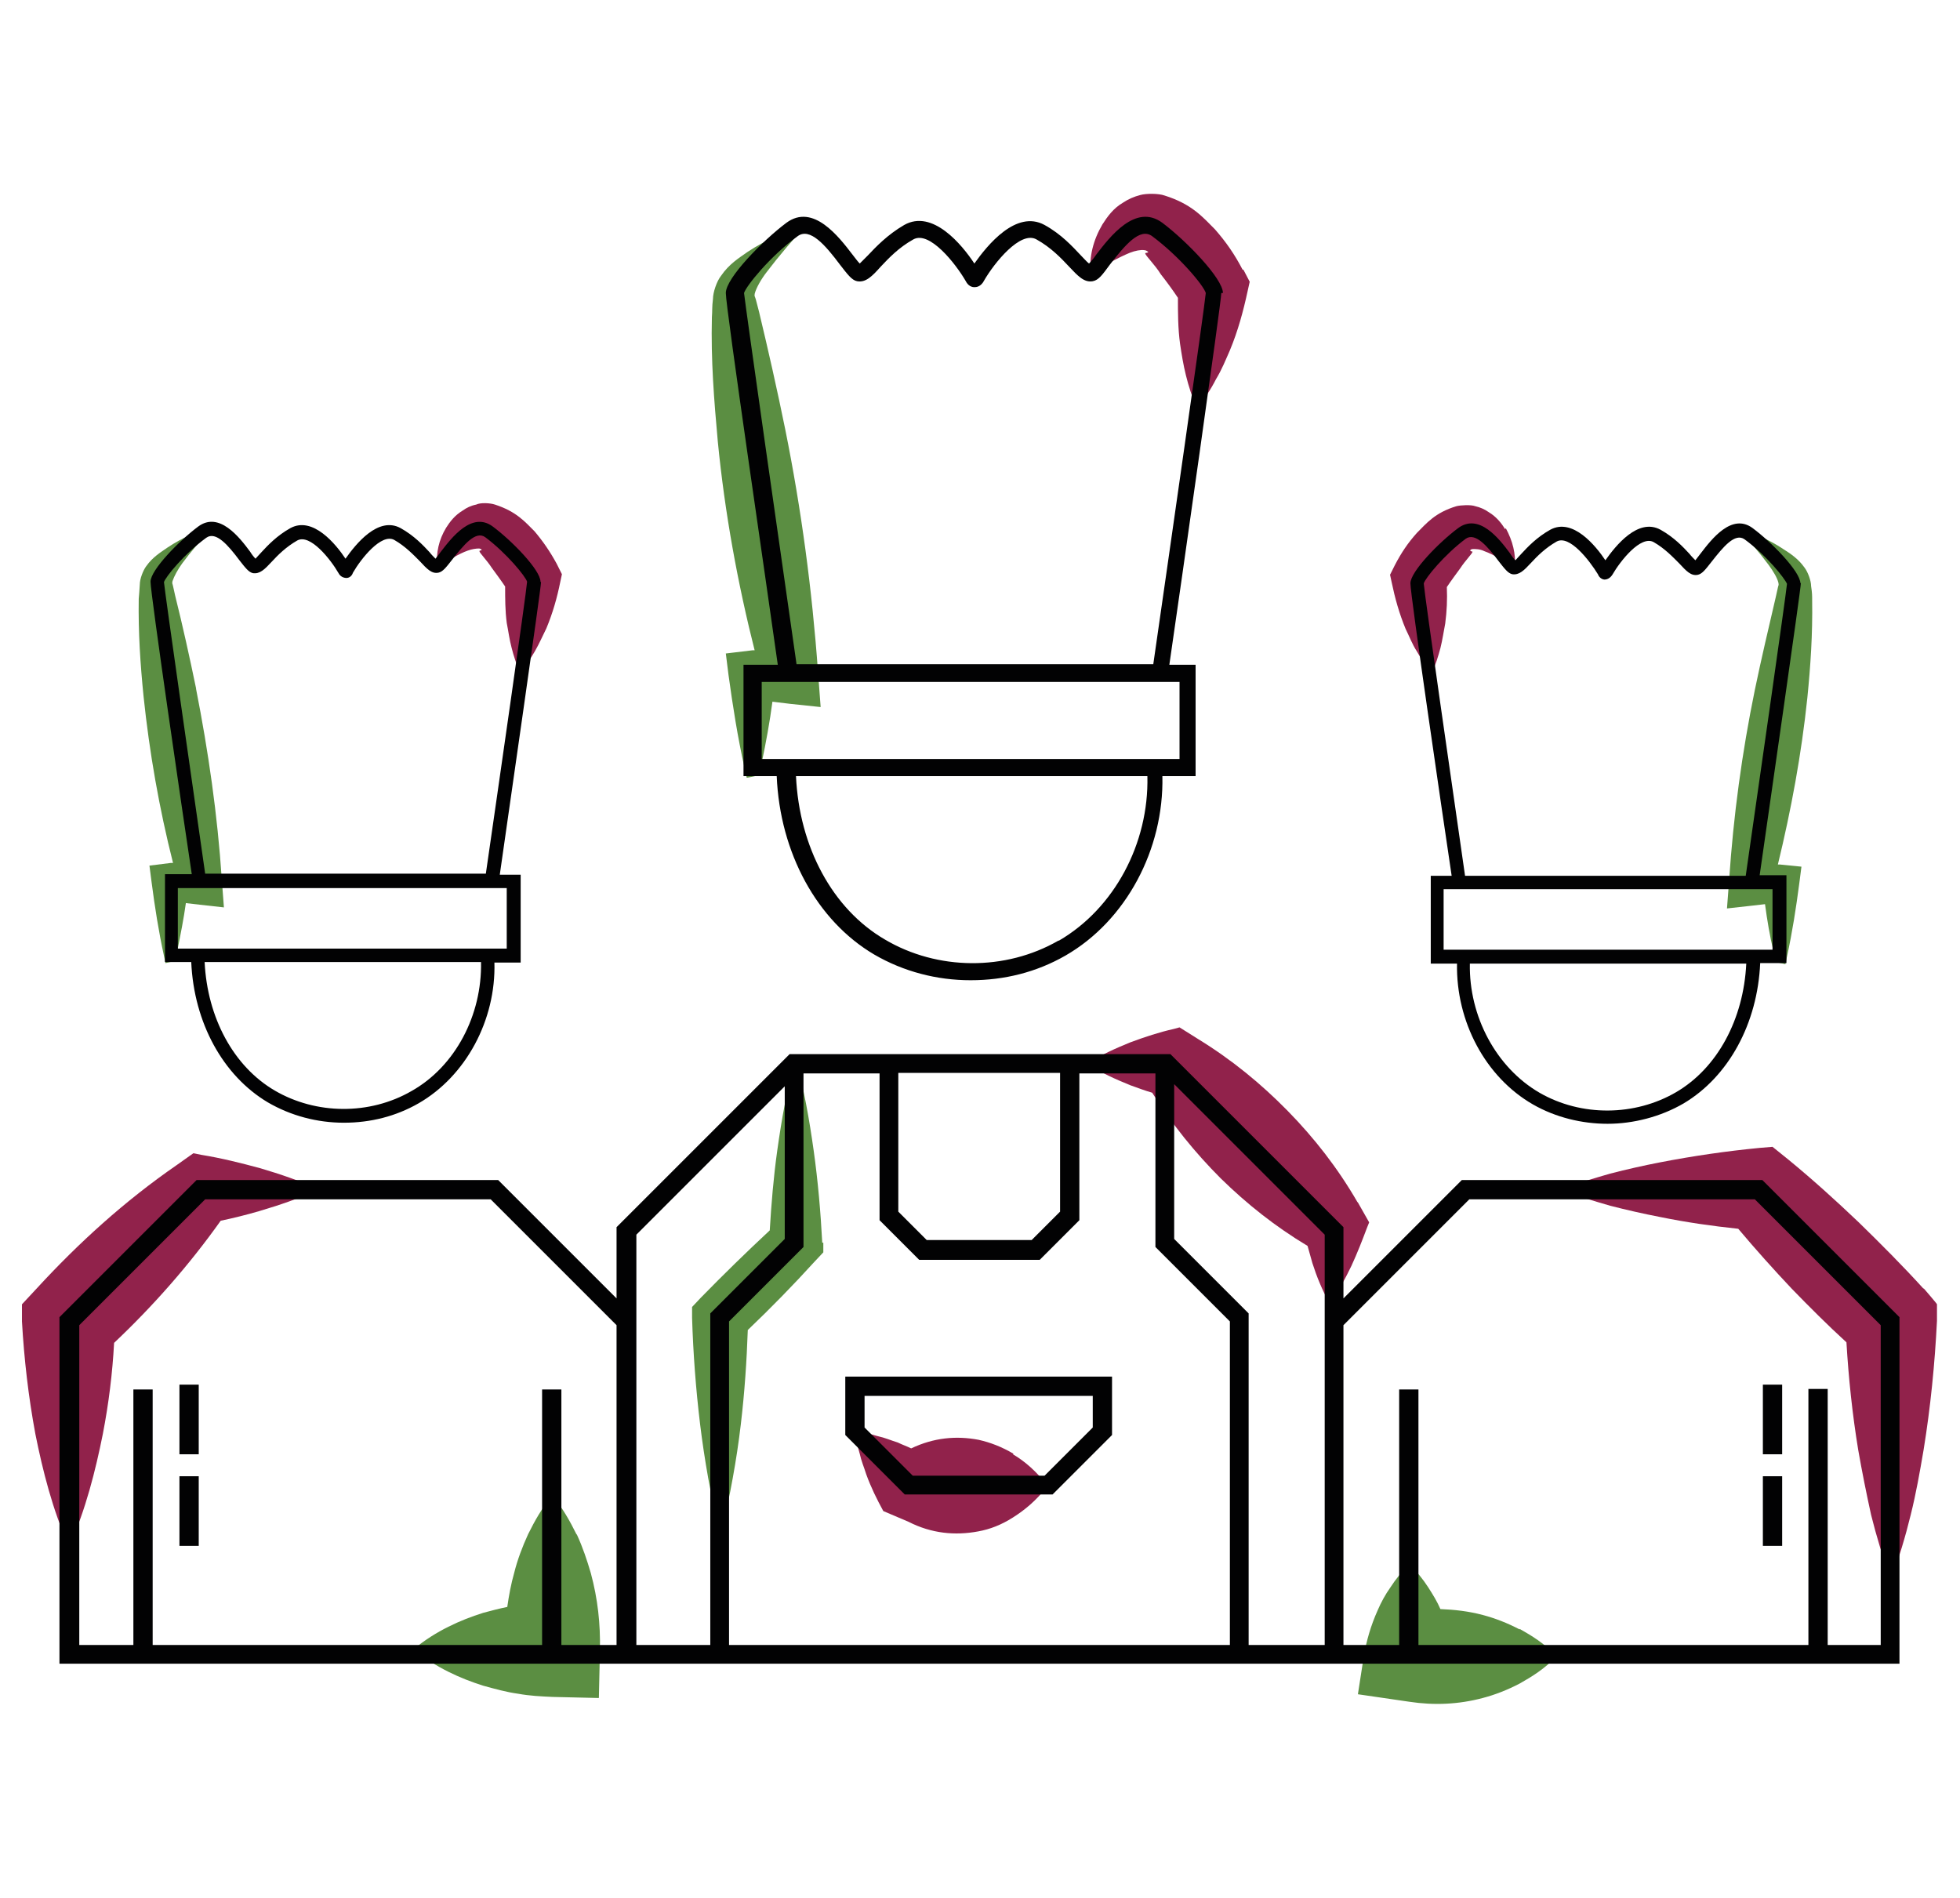 <?xml version="1.0" encoding="UTF-8"?>
<svg id="Calque_1" xmlns="http://www.w3.org/2000/svg" version="1.1" viewBox="0 0 365.9 354.3">
  <!-- Generator: Adobe Illustrator 29.0.0, SVG Export Plug-In . SVG Version: 2.1.0 Build 186)  -->
  <g>
    <path d="M107.6,286.4c-1.2-2.4-2.5-4.8-4.5-7.2-2,2.4-3.3,4.8-4.5,7.2-1.1,2.4-2,4.8-2.6,7.2-.6,2.1-1,4.3-1.3,6.4-1.5.3-3,.7-4.5,1.1-2.2.7-4.3,1.5-6.5,2.6-2.2,1.1-4.3,2.4-6.5,4.2,2.2,1.8,4.3,3.1,6.5,4.2,2.2,1.1,4.3,1.9,6.5,2.6,2.2.6,4.3,1.2,6.5,1.5,2.2.4,4.3.5,6.5.6l8.6.2.2-9c.1-4.8-.4-9.5-1.7-14.3-.7-2.4-1.5-4.8-2.6-7.2Z" fill="#5b8e42"/>
    <path d="M153.5,232c-.3-5.7-.8-11.5-1.6-17.2-.8-5.7-1.8-11.5-3.4-17.2-1.6,5.7-2.6,11.5-3.4,17.2-.7,5-1.1,9.9-1.4,14.9-4.4,4.1-8.7,8.3-12.9,12.6l-1.6,1.7v2c.2,6.6.7,13.3,1.5,19.9.4,3.3.9,6.6,1.5,10,.6,3.3,1.3,6.6,2.3,10,1-3.3,1.7-6.6,2.3-10,.6-3.3,1.1-6.6,1.5-10,.7-5.9,1.1-11.8,1.3-17.6,4.3-4.1,8.5-8.4,12.5-12.8l1.6-1.7v-1.8Z" fill="#5b8e42"/>
    <path d="M141,121.4h-.5c0,0-5,.6-5,.6l.5,4c.8,5.8,1.7,11.6,3,17.4l.4,1.8,1.1-.2c2-.4,4.1-1,6.1-1.5-1.5-.4-2.9-.8-4.4-1.1.8-3.8,1.5-7.6,2-11.4l3.3.4,5.7.6-.5-6.7c-1.1-15.2-3.1-30.2-6.1-45.1-1.5-7.4-3.2-14.9-4.9-22l-.6-2.3c-.2-.7-.3-.5-.2-1.1.3-1.1,1.2-2.7,2.3-4.1,2.2-2.9,4.7-5.8,7.3-8.7-3.8,1.2-7.4,2.7-10.9,5-1.7,1.2-3.5,2.3-5,4.5-.8,1-1.5,3.1-1.5,4.3-.2,1.6-.1,2.2-.2,3.4-.2,8,.4,15.5,1.1,23.2,1.3,13.3,3.7,26.5,7,39.5Z" fill="#5b8e42"/>
    <path d="M36.6,128.5c-1.2-5.8-2.5-11.7-3.9-17.3l-.4-1.8c-.1-.5-.2-.4-.1-.9.3-.9,1-2.2,1.8-3.3,1.7-2.3,3.7-4.6,5.8-6.9-3,.9-5.8,2.1-8.5,3.9-1.3.9-2.8,1.8-4,3.5-.6.8-1.2,2.4-1.2,3.4-.1,1.3-.1,1.8-.2,2.7-.1,6.3.3,12.2.9,18.2,1.1,10.5,2.9,20.8,5.5,31.1h-.4s-4,.5-4,.5l.4,3.1c.6,4.6,1.3,9.1,2.3,13.7l.3,1.4.9-.2c1.6-.3,3.2-.8,4.8-1.2-1.2-.3-2.3-.6-3.5-.9.6-3,1.2-6,1.6-8.9l2.6.3,4.5.5-.4-5.3c-.8-12-2.5-23.8-4.8-35.5Z" fill="#5b8e42"/>
  </g>
  <path d="M283.7,304.2c-2.3-1.2-4.6-2.1-6.9-2.7-2.6-.7-5.3-1-7.9-1.1-.6-1.4-1.4-2.7-2.3-4.1-.9-1.4-2.1-2.9-3.5-4.3-1.4,1.4-2.6,2.9-3.5,4.3-1,1.4-1.8,2.9-2.4,4.3-1.3,2.9-2.1,5.7-2.6,8.6l-1.1,7.1,9.6,1.4c4.6.7,9.2.5,13.7-.7,2.3-.6,4.6-1.5,6.9-2.7,2.3-1.3,4.6-2.7,6.9-5.1-2.3-2.4-4.6-3.8-6.9-5.1Z" fill="#5b8e42"/>
  <path d="M359.1,240.6c-3.9-4.3-8-8.4-12.1-12.4-4.2-4-8.5-7.9-13-11.6l-3.1-2.5-2.4.2c-6.2.6-12.4,1.5-18.6,2.7-3.1.6-6.2,1.3-9.3,2.1-3.1.9-6.2,1.8-9.3,3,3.1,1.2,6.2,2.1,9.3,3,3.1.8,6.2,1.5,9.3,2.1,4.9,1,9.8,1.7,14.6,2.2,3.2,3.8,6.6,7.6,10,11.2,3.3,3.4,6.7,6.8,10.2,10,.4,6.7,1.1,13.4,2.2,20.1.7,4,1.5,8,2.4,12.1,1,4,2.2,8,3.7,12.1,1.5-4,2.7-8,3.7-12.1,1-4,1.7-8,2.4-12.1,1.3-8,2.1-16.1,2.5-24.1v-3.1c.1,0-2.5-3-2.5-3Z" fill="#91224b"/>
  <path d="M189.2,271.4c-2.2-1.3-4.3-2.1-6.5-2.6-4.2-.8-8.4-.4-12.6,1.6-.8-.4-1.7-.7-2.5-1.1-1.3-.4-2.4-.9-3.8-1.2-1.3-.4-2.7-.7-4.2-.9.2,1.4.5,2.9.9,4.2.3,1.4.8,2.5,1.2,3.8.9,2.5,2,4.7,3.2,6.9l4.7,2c4.3,2.2,8.7,2.6,13,1.8,2.2-.4,4.3-1.2,6.5-2.6,2.2-1.4,4.3-3.1,6.5-5.9-2.2-2.8-4.3-4.6-6.5-5.9Z" fill="#91224b"/>
  <path d="M59.6,222.1c-3.7-1.7-7.3-2.9-11-4-3.7-1-7.3-1.9-11-2.5l-1.5-.3-3.1,2.2c-9.7,6.7-18.3,14.5-26.2,23.1l-2.7,2.9v3.2c.4,7,1.2,14,2.5,21,.7,3.5,1.5,7,2.5,10.5,1,3.5,2.2,7,3.8,10.5,1.6-3.5,2.8-7,3.8-10.5,1-3.5,1.8-7,2.5-10.5,1.1-5.7,1.8-11.4,2.1-17,7.3-6.9,14-14.5,19.9-22.8,2.4-.5,4.8-1.1,7.2-1.8,3.7-1.1,7.3-2.3,11-4Z" fill="#91224b"/>
  <path d="M253.4,224.4c-3.7-6.4-8.1-12-13-17-5-5.1-10.5-9.6-16.7-13.4l-3.5-2.2-1.1.3c-2.7.6-5.4,1.5-8.1,2.5-2.7,1.1-5.4,2.3-8.1,4,2.7,1.7,5.4,2.9,8.1,4,1.4.5,2.7,1,4.1,1.4,3.7,5.9,8,11.2,12.8,16,4.9,4.8,10.2,9,16.2,12.6.3,1.1.6,2.1.9,3.2.8,2.5,1.8,5,3.2,7.5,1.7-2.3,3-4.7,4.1-7,1.1-2.4,2-4.7,2.9-7.1l.4-1-2.1-3.7Z" fill="#91224b"/>
  <path d="M232,50.4c-1.5-2.9-3.1-5.2-5.2-7.6-2.3-2.3-4.3-4.7-9.4-6.3-1.1-.4-3.4-.4-4.5-.1-1.2.3-2.3.8-3.2,1.4-1.9,1.1-3,2.7-3.9,4.1-1.7,2.9-2.5,6-2.2,9.2,2.7-1.6,5.1-3,7.3-3.9,1-.4,2.1-.6,2.7-.5.3,0,.6.2.7.3.3.2-.7.2-.5.3,0,.4,1.8,2.1,2.9,3.9,1.1,1.4,2.2,2.9,3.2,4.4,0,2.8,0,5.7.4,8.6.3,2,.6,3.9,1.1,5.9.5,2,1.1,4,2.1,6,1.4-1.7,2.6-3.5,3.5-5.3,1.1-1.8,1.8-3.6,2.6-5.4,1.5-3.6,2.5-7.3,3.3-11l.4-1.8-1.2-2.3Z" fill="#91224b"/>
  <path d="M228.3,54.7c0-2.7-6.9-9.8-11.3-13.1-5-3.7-9.8,2.6-12.4,6-.4.6-.9,1.2-1.3,1.6-.4-.3-1-1-1.5-1.5-1.6-1.7-3.7-4-6.8-5.7-5.3-2.9-10.7,3.8-13.1,7.2-2.3-3.5-7.8-10.2-13.1-7.2-3.1,1.8-5.3,4.1-6.8,5.7-.5.5-1.1,1.1-1.5,1.5-.4-.4-.9-1.1-1.3-1.6-2.6-3.4-7.4-9.7-12.4-6-4.4,3.3-11.3,10.3-11.3,13.1s7.7,55,9.7,69.4h-6.4v20.8h6.2c.6,14.3,7.5,27,18.2,33.3,5.5,3.2,11.7,4.8,18,4.8s12.3-1.5,17.7-4.6c11.3-6.5,18.4-19.8,18.1-33.5h6.2v-20.8h-4.9c2.1-14.4,9.7-67.8,9.7-69.4ZM138.9,54.7c.4-1.3,4.8-6.8,10-10.6,2.3-1.7,5.2,1.7,7.9,5.3,1.4,1.8,2.2,2.9,3.2,3.1,1.6.3,2.8-.9,4.4-2.7,1.5-1.6,3.4-3.6,6.1-5.1,3-1.7,7.9,4.5,9.8,7.8.4.8,1.1,1.2,1.8,1.1.3,0,1.1-.2,1.6-1.2,1.9-3.3,6.8-9.4,9.8-7.7,2.7,1.5,4.6,3.5,6.1,5.1,1.6,1.7,2.8,3,4.4,2.7,1.1-.2,1.8-1.2,3.2-3.1,2.8-3.6,5.6-7,7.9-5.3,5.1,3.8,9.6,9.2,10,10.6-.3,3.2-7,49.9-9.8,69.3h-66.6c-2.8-19.5-9.5-66.5-9.8-69.3ZM197.6,175.6c-9.9,5.7-22.6,5.6-32.4-.2-9.8-5.7-16-17.3-16.6-30.5h65.6c.3,12.6-6.2,24.7-16.5,30.7ZM220.2,141.7h-78v-14.4h78v14.4Z" fill="#020203"/>
  <path d="M103.9,105.2c-1.2-2.2-2.5-4.1-4.1-6-1.8-1.8-3.4-3.7-7.4-5-.9-.3-2.7-.4-3.5,0-1,.2-1.8.6-2.5,1.1-1.5.9-2.4,2.1-3.1,3.2-1.4,2.3-1.9,4.7-1.7,7.3,2.2-1.2,4-2.4,5.7-3,.8-.3,1.6-.4,2.1-.4.2,0,.4.1.5.2.2.1-.5.2-.4.3,0,.3,1.4,1.7,2.3,3.1.8,1.1,1.7,2.3,2.5,3.5,0,2.2,0,4.5.3,6.8.3,1.5.5,3.1.9,4.6.4,1.6.9,3.1,1.6,4.7,1.1-1.4,2-2.7,2.8-4.1.8-1.4,1.4-2.8,2.1-4.2,1.2-2.9,2-5.7,2.6-8.7l.3-1.4-.9-1.8Z" fill="#91224b"/>
  <path d="M100.9,108.6c0-2.2-5.4-7.7-8.9-10.3-3.9-2.9-7.7,2.1-9.7,4.7-.3.4-.7.9-1,1.3-.3-.3-.8-.8-1.1-1.2-1.2-1.3-2.9-3.1-5.4-4.5-4.2-2.3-8.4,3-10.3,5.7-1.8-2.7-6.1-8-10.3-5.7-2.5,1.4-4.2,3.2-5.4,4.5-.4.4-.8.9-1.1,1.2-.3-.3-.7-.8-1-1.3-2-2.7-5.8-7.6-9.7-4.7-3.5,2.6-8.9,8.1-8.9,10.3s6,43.3,7.7,54.6h-5v16.4h4.9c.5,11.3,5.9,21.2,14.3,26.2,4.3,2.5,9.2,3.8,14.2,3.8s9.7-1.2,13.9-3.6c8.9-5.1,14.5-15.6,14.2-26.3h4.9v-16.4h-3.9c1.6-11.3,7.7-53.4,7.7-54.6ZM30.6,108.7c.3-1,3.8-5.3,7.9-8.3,1.8-1.3,4.1,1.4,6.2,4.2,1.1,1.4,1.7,2.2,2.5,2.4,1.3.2,2.2-.7,3.5-2.1,1.2-1.3,2.7-2.8,4.8-4,2.4-1.3,6.2,3.5,7.7,6.1.3.6.9.9,1.5.9.2,0,.9-.1,1.2-1,1.5-2.6,5.3-7.4,7.7-6.1,2.1,1.2,3.6,2.8,4.8,4,1.3,1.4,2.2,2.4,3.5,2.1.8-.2,1.4-1,2.5-2.4,2.2-2.8,4.4-5.5,6.2-4.2,4,3,7.5,7.3,7.8,8.3-.2,2.5-5.5,39.3-7.7,54.5h-52.4c-2.2-15.3-7.5-52.3-7.7-54.5ZM76.8,203.7c-7.8,4.5-17.8,4.4-25.5-.1-7.7-4.5-12.6-13.6-13.1-24h51.6c.2,9.9-4.8,19.5-13,24.1ZM94.6,177.1h-61.4v-11.3h61.4v11.3Z" fill="#020203"/>
  <g>
    <rect x="33.5" y="258.5" width="3.6" height="13" fill="#020203"/>
    <rect x="33.5" y="275.6" width="3.6" height="13" fill="#020203"/>
    <path d="M329.2,220.3h-56.3l-22.1,22.1v-13.3l-32.3-32.3h-71.1l-32.3,32.3v13.3l-22.1-22.1h-56.3l-25.6,25.6v64.7h343.5v-64.7l-25.6-25.6ZM115.2,307.1h-10.4v-47.7h-3.6v47.7H28.5v-47.7h-3.6v47.7h-10.1v-59.7l23.5-23.5h53.3l23.5,23.5v59.7ZM167.8,200.3h30.1v25.9l-5.3,5.3h-19.6l-5.3-5.3v-25.9ZM118.8,245.9v-15.4l27.7-27.7v28.5l-13.9,13.9v61.9h-13.8v-61.2ZM229.6,307.1h-93.5v-60.4l13.9-13.9v-32.4h14.2v27.4l7.4,7.4h22.5l7.4-7.4v-27.4h14.2v32.4l13.9,13.9v60.4ZM247.3,245.9v61.2h-14.2v-61.9l-13.9-13.9v-28.9l28.1,28.1v15.4ZM351.2,307.1h-86.4v-47.7h-3.6v47.7h-10.4v-59.7l23.5-23.5h53.3l23.5,23.5v59.7Z" fill="#020203"/>
  </g>
  <path d="M338.3,112.1c0-.9,0-1.4-.2-2.7,0-1-.6-2.6-1.2-3.4-1.2-1.7-2.6-2.6-4-3.5-2.7-1.8-5.6-3-8.5-3.9,2.1,2.3,4.1,4.6,5.8,6.9.8,1.1,1.6,2.4,1.8,3.3.1.5,0,.4-.1.9l-.4,1.8c-1.3,5.6-2.7,11.5-3.9,17.3-2.4,11.7-4,23.5-4.8,35.5l-.4,5.3,4.5-.5,2.6-.3c.4,3,.9,6,1.6,8.9-1.2.3-2.3.6-3.5.9,1.6.4,3.2.9,4.8,1.2l.9.2.3-1.4c1-4.6,1.7-9.1,2.3-13.7l.4-3.1-4-.4h-.4c2.5-10.3,4.4-20.6,5.5-31.1.6-6,1-11.9.9-18.2Z" fill="#5b8e42"/>
  <path d="M281,98.8c-.7-1.1-1.6-2.3-3.1-3.2-.7-.5-1.6-.9-2.5-1.1-.8-.3-2.7-.2-3.5,0-4,1.2-5.6,3.2-7.4,5-1.7,1.9-2.9,3.7-4.1,6l-.9,1.8.3,1.4c.6,2.9,1.4,5.8,2.6,8.7.7,1.4,1.2,2.8,2.1,4.2.8,1.4,1.7,2.8,2.8,4.1.7-1.6,1.2-3.2,1.6-4.7.4-1.6.6-3.1.9-4.6.3-2.3.4-4.5.3-6.8.8-1.2,1.7-2.4,2.5-3.5.9-1.4,2.3-2.8,2.3-3.1.1,0-.6-.1-.4-.3,0-.1.3-.2.5-.2.5,0,1.3,0,2.1.4,1.7.6,3.6,1.8,5.7,3,.2-2.5-.4-4.9-1.7-7.3Z" fill="#91224b"/>
  <path d="M336.1,108.9c0-2.2-5.4-7.7-8.9-10.3-3.9-2.9-7.7,2.1-9.7,4.7-.3.4-.7.9-1,1.3-.3-.3-.8-.8-1.1-1.2-1.2-1.3-2.9-3.1-5.4-4.5-4.2-2.3-8.4,3-10.3,5.7-1.8-2.7-6.1-8-10.3-5.7-2.5,1.4-4.2,3.2-5.4,4.5-.4.4-.8.9-1.1,1.2-.3-.3-.7-.8-1-1.3-2-2.7-5.8-7.6-9.7-4.7-3.5,2.6-8.9,8.1-8.9,10.3s6,43.2,7.7,54.6h-3.9v16.4h4.9c-.2,10.8,5.3,21.2,14.2,26.3,4.2,2.4,9.1,3.6,13.9,3.6s9.9-1.3,14.2-3.8c8.4-5,13.8-14.9,14.3-26.2h4.9v-16.4h-5c1.6-11.3,7.7-53.4,7.7-54.6ZM265.8,108.9c.3-1,3.8-5.3,7.8-8.3,1.8-1.3,4.1,1.4,6.2,4.2,1.1,1.4,1.7,2.2,2.5,2.4,1.3.2,2.2-.7,3.5-2.1,1.2-1.3,2.7-2.8,4.8-4,2.4-1.3,6.1,3.5,7.7,6.1.3.8,1,1,1.2,1,.6,0,1.1-.3,1.5-.9,1.5-2.6,5.3-7.4,7.7-6.1,2.1,1.2,3.6,2.8,4.8,4,1.3,1.4,2.2,2.4,3.5,2.1.8-.2,1.4-1,2.5-2.4,2.2-2.8,4.4-5.5,6.2-4.2,4.1,3,7.5,7.3,7.9,8.3-.2,2.2-5.5,39.2-7.7,54.5h-52.4c-2.2-15.3-7.5-52-7.7-54.5ZM312.9,203.9c-7.7,4.5-17.7,4.6-25.5.1-8.1-4.7-13.2-14.3-13-24.1h51.6c-.5,10.4-5.4,19.5-13.1,24ZM330.9,166v11.3h-61.4v-11.3h61.4Z" fill="#020203"/>
  <g>
    <path d="M157.8,257v10.9l11.1,11.1h27.6l11.1-11.1v-10.9h-49.8ZM204,260.6v5.9l-9,9h-24.6l-9-9v-5.9h42.7Z" fill="#020203"/>
    <rect x="337.6" y="259.3" width="3.6" height="49.5" fill="#020203"/>
    <rect x="329.1" y="258.5" width="3.6" height="13" fill="#020203"/>
    <rect x="329.1" y="275.6" width="3.6" height="13" fill="#020203"/>
  </g>
</svg>